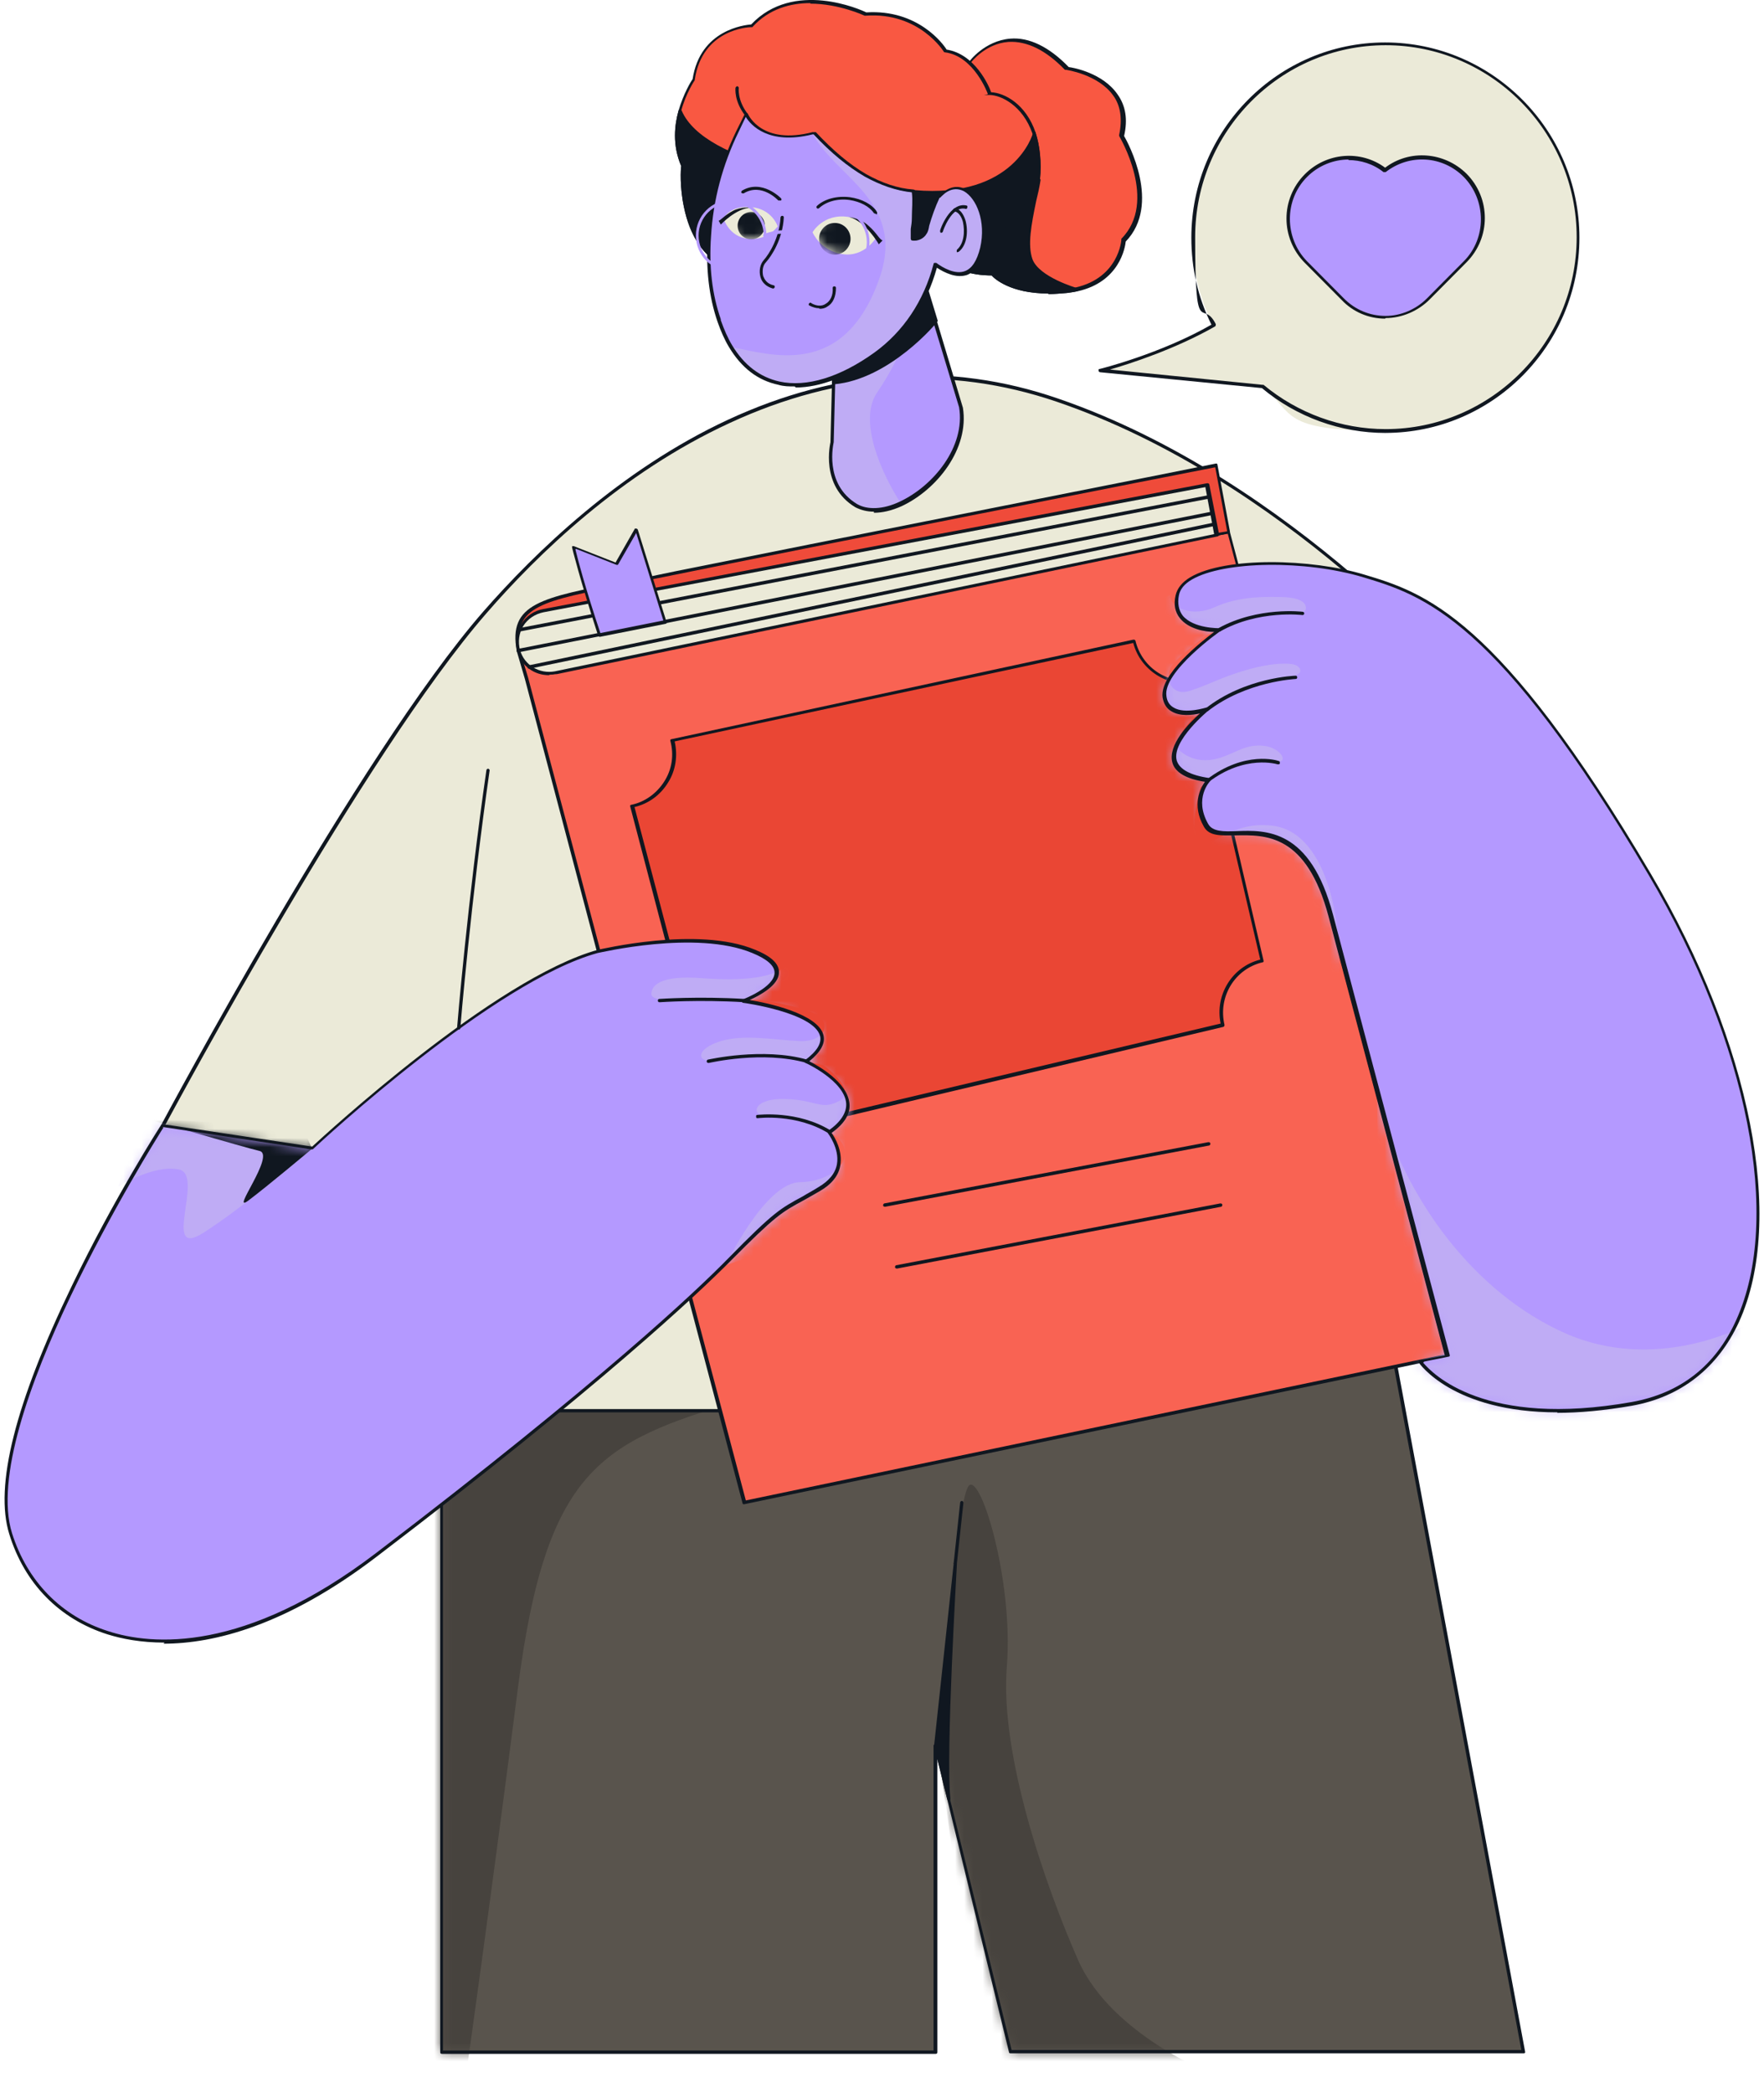 <?xml version="1.0" encoding="UTF-8"?> <svg xmlns="http://www.w3.org/2000/svg" width="193" height="229" viewBox="0 0 193 229" fill="none"><g clip-path="url(#clip0_2995_2176)"><path d="M48.288 154.335V224.453H102.38V190.888L110.575 224.453H166.686L151.902 145.062L48.288 154.335Z" fill="#59544D"></path><mask id="mask0_2995_2176" style="mask-type:luminance" maskUnits="userSpaceOnUse" x="48" y="145" width="119" height="80"><path d="M48.288 154.335V224.453H102.38V190.888L110.575 224.453H166.686L151.902 145.062L48.288 154.335Z" fill="white"></path></mask><g mask="url(#mask0_2995_2176)"><path d="M103.45 181.557C103.45 181.557 104.697 165.045 105.884 162.713C107.071 160.381 110.93 172.704 110.158 182.335C109.385 191.966 114.375 206.327 117.996 214.522C121.676 222.719 132.899 227.025 132.899 227.025L107.96 229L102.794 192.685L103.447 181.617" fill="#47433E"></path><path d="M80.826 153.257C65.744 157.743 59.746 160.676 56.659 184.725C53.572 208.776 50.841 228.098 50.841 228.098L34.572 224.39L42.114 150.862L80.829 153.194V153.254L80.826 153.257Z" fill="#47433E"></path></g><path d="M166.686 224.63H110.575C110.516 224.63 110.396 224.63 110.396 224.51L102.559 192.441V224.51C102.559 224.63 102.499 224.691 102.38 224.691H48.344C48.225 224.691 48.166 224.63 48.166 224.51V154.393C48.166 154.272 48.225 154.212 48.344 154.212L151.9 144.939C152.019 144.939 152.079 144.939 152.079 145.059L166.862 224.45V224.57C166.862 224.57 166.803 224.63 166.743 224.63H166.684H166.686ZM110.695 224.273H166.451L151.724 145.299L48.464 154.573V224.33H102.141V191.005C102.141 190.885 102.201 190.825 102.32 190.825C102.439 190.825 102.499 190.825 102.499 190.945L110.695 224.33V224.27V224.273Z" fill="#101720"></path><path d="M85.398 154.336H48.288L17.769 123.105C17.769 123.105 39.144 82.902 52.919 67.047C66.695 51.193 89.555 34.861 115.621 43.774C141.688 52.69 160.868 75.843 160.868 75.843L85.338 154.336H85.398Z" fill="#EBEAD8"></path><path d="M85.398 154.513H48.288H48.168L17.649 123.283C17.649 123.283 17.59 123.162 17.649 123.042C17.888 122.625 39.203 82.599 52.86 66.925C58.559 60.404 67.822 51.428 79.639 45.926C91.753 40.304 103.924 39.525 115.741 43.594C141.571 52.45 160.868 75.483 161.047 75.72V75.96L85.517 154.453H85.398V154.513ZM48.347 154.155H85.281L160.692 75.84C159.147 73.986 140.384 52.387 115.624 43.952C103.868 39.943 91.813 40.721 79.82 46.284C68.004 51.728 58.8 60.641 53.161 67.162C39.919 82.418 19.373 120.707 18.067 123.099L48.41 154.15H48.35L48.347 154.155Z" fill="#101720"></path><path d="M158.255 148.353L107.369 159.002L103.629 159.778L81.419 164.387L64.378 99.892L63.429 96.361L57.61 74.226L56.719 71.176L60.518 72.192L60.223 73.688L79.817 69.62L83.558 68.841L134.446 58.252L141.154 83.56L141.213 83.857L158.255 148.353Z" fill="#F96353"></path><path d="M81.419 164.565C81.36 164.565 81.24 164.564 81.24 164.444L57.429 74.284L56.537 71.234V71.053C56.537 71.053 56.656 70.993 56.716 71.053L60.516 72.069C60.575 72.069 60.635 72.189 60.635 72.249L60.396 73.505L134.321 58.069C134.441 58.069 134.5 58.069 134.56 58.189L158.371 148.35V148.47C158.371 148.47 158.312 148.53 158.252 148.53L81.416 164.565H81.419ZM56.957 71.414L57.789 74.166L81.601 164.147L158.079 148.172L134.327 58.372L60.283 73.809H60.104C60.104 73.809 60.044 73.688 60.104 73.628L60.342 72.312L57.017 71.414H56.957Z" fill="#101720"></path><path d="M69.188 88.166L77.441 119.635C80.468 118.916 83.557 120.77 84.387 123.823L133.79 112.098C133.077 108.988 134.977 105.818 138.124 105.099L130.999 74.467C127.912 75.125 124.882 73.211 124.169 70.101L73.638 80.99C74.47 84.221 72.511 87.511 69.245 88.169H69.185L69.188 88.166Z" fill="#EA4634"></path><path d="M84.33 124.004C84.27 124.004 84.151 124.004 84.151 123.883C83.379 120.893 80.411 119.097 77.441 119.815C77.321 119.815 77.262 119.815 77.202 119.695L68.95 88.227V88.106C68.95 88.106 69.009 88.046 69.069 88.046C70.554 87.746 71.861 86.79 72.69 85.474C73.522 84.158 73.757 82.601 73.343 81.048V80.927C73.343 80.927 73.403 80.867 73.462 80.867L123.993 69.978C124.112 69.978 124.172 69.978 124.232 70.098C124.944 73.088 127.912 75.005 130.882 74.347C131.002 74.347 131.061 74.347 131.121 74.467L138.246 105.099V105.22C138.246 105.22 138.186 105.28 138.127 105.28C135.099 105.998 133.256 109.048 133.969 112.101C133.969 112.221 133.969 112.281 133.85 112.341L84.446 124.067L84.327 124.006L84.33 124.004ZM78.807 119.277C81.419 119.277 83.734 120.951 84.506 123.583L133.552 111.978C132.899 108.868 134.798 105.755 137.885 104.979L130.82 74.707C127.793 75.245 124.763 73.331 123.99 70.341L73.814 81.111C74.169 82.667 73.933 84.281 73.102 85.597C72.269 86.973 70.963 87.929 69.421 88.29L77.617 119.4C78.031 119.34 78.449 119.28 78.863 119.28H78.804L78.807 119.277Z" fill="#101720"></path><path d="M34.214 125.617C34.214 125.617 53.749 107.311 65.505 104.081C65.505 104.081 76.254 101.448 82.547 104.081C88.84 106.713 81.419 109.526 81.419 109.526C81.419 109.526 94.721 111.38 88.249 116.166C88.249 116.166 96.501 119.995 90.742 123.883C90.742 123.883 93.769 127.712 89.675 130.106C85.577 132.498 85.815 131.78 79.818 137.883C73.82 143.926 61.351 154.753 41.222 170.13C21.094 185.506 5.001 180.419 1.082 167.855C-2.837 155.291 17.709 123.225 17.709 123.225L34.097 125.677L34.217 125.617H34.214Z" fill="#B499FF"></path><mask id="mask1_2995_2176" style="mask-type:luminance" maskUnits="userSpaceOnUse" x="0" y="102" width="93" height="78"><path d="M34.214 125.617C34.214 125.617 53.749 107.311 65.505 104.081C65.505 104.081 76.254 101.448 82.547 104.081C88.84 106.713 81.419 109.526 81.419 109.526C81.419 109.526 94.721 111.38 88.249 116.166C88.249 116.166 96.501 119.995 90.742 123.943C90.742 123.943 93.769 127.772 89.675 130.167C85.577 132.559 85.815 131.84 79.818 137.883C73.82 143.926 61.351 154.753 41.222 170.13C21.094 185.506 5.001 180.419 1.082 167.855C-2.837 155.351 17.709 123.225 17.709 123.225L34.097 125.677L34.217 125.617H34.214Z" fill="white"></path></mask><g mask="url(#mask1_2995_2176)"><path d="M34.214 125.617C34.214 125.617 26.85 131.958 22.219 134.89C17.587 137.823 22.398 128.55 19.606 127.949C16.815 127.351 12.955 129.803 12.955 129.803L14.974 122.086L24.712 118.018L34.154 125.617" fill="#BFACF5"></path><path d="M86.29 105.457C84.864 106.953 81.419 107.371 76.788 107.013C72.156 106.656 71.324 107.852 71.264 108.687C71.205 109.522 73.462 109.405 73.462 109.405H83.2C83.2 109.405 87.772 110.063 89.376 111.022C90.981 111.98 90.268 114.012 87.477 113.894C84.685 113.774 81.124 113.056 78.511 114.015C75.839 114.973 76.433 116.467 78.392 115.929C80.352 115.391 84.39 115.451 86.349 115.809C88.309 116.166 90.089 116.527 90.089 116.527C90.089 116.527 93.889 119.279 91.87 120.415C89.851 121.551 89.317 120.295 85.872 120.235C82.427 120.115 82.013 122.029 83.913 122.149C85.872 122.269 89.791 122.687 91.751 124.601C93.71 126.515 91.395 129.268 87.533 129.328C83.674 129.388 79.397 138.421 79.397 138.421L92.875 133.694L97.686 110.781L94.599 104.441L86.403 105.637L86.284 105.457H86.29Z" fill="#BFACF5"></path><path d="M34.214 125.617C34.214 125.617 29.227 129.806 27.148 131.36C25.129 132.856 30.176 126.335 28.395 125.915C26.615 125.494 15.806 122.324 15.806 122.324L33.146 123.46L34.154 125.674" fill="#101720"></path></g><path d="M72.156 109.643C72.037 109.643 71.977 109.583 71.977 109.463C71.977 109.343 72.037 109.282 72.156 109.282C72.156 109.282 76.43 108.982 81.419 109.282C81.539 109.282 81.598 109.403 81.598 109.463C81.598 109.523 81.479 109.643 81.419 109.643C76.433 109.343 72.275 109.643 72.216 109.643H72.156Z" fill="#101720"></path><path d="M88.249 116.284C83.438 114.907 77.62 116.284 77.56 116.284C77.441 116.284 77.381 116.284 77.322 116.164C77.322 116.043 77.322 115.983 77.441 115.923C77.5 115.923 83.438 114.547 88.306 115.923C88.425 115.923 88.485 116.043 88.425 116.164C88.425 116.224 88.306 116.284 88.246 116.284H88.249Z" fill="#101720"></path><path d="M90.802 124.003H90.683C87.119 121.789 82.964 122.33 82.904 122.33C82.785 122.33 82.726 122.33 82.726 122.149C82.726 122.029 82.726 121.969 82.904 121.969C82.904 121.969 87.298 121.431 90.921 123.703C90.981 123.703 91.04 123.883 90.921 123.943C90.921 123.943 90.802 124.003 90.742 124.003H90.802Z" fill="#101720"></path><path d="M18.004 179.701C15.392 179.701 13.313 179.283 11.771 178.802C6.486 177.128 2.687 173.237 1.022 167.855C-0.639 162.59 1.676 153.497 7.852 140.693C12.424 131.18 17.59 123.105 17.649 123.045C17.649 123.045 17.769 122.985 17.828 122.985L34.157 125.437C35.463 124.241 54.109 107.011 65.448 103.9C65.568 103.9 76.313 101.268 82.609 103.9C84.39 104.619 85.281 105.457 85.222 106.413C85.222 107.789 83.083 108.925 82.016 109.403C83.915 109.703 89.498 110.899 90.092 113.231C90.331 114.129 89.794 115.085 88.547 116.104C89.498 116.581 92.704 118.378 92.94 120.71C93.059 121.846 92.406 122.925 90.981 123.941C91.336 124.418 92.227 125.915 91.932 127.531C91.753 128.607 90.981 129.566 89.734 130.284C89.021 130.702 88.487 131.002 87.954 131.3C85.52 132.616 84.867 132.974 79.877 138.001C76.373 141.532 65.687 151.64 41.282 170.247C31.365 177.847 23.408 179.821 17.888 179.821L18.007 179.701H18.004ZM17.885 123.345C16.638 125.32 -2.422 155.772 1.318 167.738C2.979 173.002 6.722 176.831 11.828 178.447C16.579 180.004 26.731 180.899 41.16 169.892C65.565 151.286 76.254 141.174 79.695 137.646C84.682 132.562 85.395 132.201 87.832 130.885C88.306 130.584 88.899 130.287 89.552 129.869C90.68 129.211 91.393 128.373 91.572 127.357C91.87 125.623 90.563 123.946 90.563 123.946V123.826C90.563 123.826 90.563 123.706 90.623 123.706C91.989 122.747 92.642 121.732 92.582 120.716C92.403 118.264 88.189 116.29 88.13 116.29C88.13 116.29 88.01 116.23 88.01 116.169C88.01 116.109 88.01 116.049 88.07 115.989C89.376 115.031 89.91 114.135 89.731 113.357C89.078 110.785 81.419 109.709 81.3 109.709C81.24 109.709 81.181 109.649 81.121 109.528C81.121 109.468 81.121 109.348 81.24 109.348C81.24 109.348 84.745 108.032 84.745 106.415C84.745 105.637 83.913 104.919 82.311 104.261C76.134 101.689 65.508 104.261 65.389 104.261C54.047 107.371 35.165 124.842 34.217 125.74H34.038L17.769 123.288L17.888 123.348L17.885 123.345Z" fill="#101720"></path><path d="M155.347 148.951C155.347 148.951 160.393 156.788 178.565 153.557C196.734 150.327 196.439 122.687 180.525 95.646C164.61 68.604 156.594 65.194 149.233 62.979C141.81 60.704 129.639 61.125 128.807 65.073C127.975 69.022 133.438 68.902 133.438 68.902C133.438 68.902 127.026 73.388 127.441 76.201C127.855 79.013 132.072 77.637 132.072 77.637C132.072 77.637 123.82 84.278 132.192 85.354C132.192 85.354 130.232 87.328 131.893 90.261C133.555 93.194 141.929 86.493 145.55 100.132C149.171 113.772 158.318 148.293 158.318 148.293L155.407 148.891L155.347 148.951Z" fill="#B499FF"></path><mask id="mask2_2995_2176" style="mask-type:luminance" maskUnits="userSpaceOnUse" x="127" y="61" width="66" height="94"><path d="M155.347 148.951C155.347 148.951 160.393 156.788 178.565 153.557C196.734 150.327 196.439 122.687 180.525 95.646C164.61 68.604 156.594 65.254 149.233 62.979C141.81 60.704 129.639 61.125 128.807 65.073C127.975 69.022 133.438 68.902 133.438 68.902C133.438 68.902 127.026 73.388 127.441 76.201C127.855 79.013 132.072 77.637 132.072 77.637C132.072 77.637 123.82 84.278 132.192 85.414C132.192 85.414 130.232 87.388 131.893 90.321C133.555 93.254 141.929 86.553 145.55 100.192C149.171 113.832 158.318 148.353 158.318 148.353L155.407 148.951H155.347Z" fill="white"></path></mask><g mask="url(#mask2_2995_2176)"><path d="M127.972 65.013C128.091 66.687 130.584 67.465 132.842 66.45C135.1 65.434 137.354 65.254 139.907 65.314C142.46 65.314 142.818 66.032 142.875 66.389C142.932 66.747 142.756 67.108 141.867 67.047C140.975 66.987 137.829 66.927 135.633 67.886C133.435 68.844 132.013 69.502 132.013 69.502C132.013 69.502 128.926 71.777 128.153 72.913C127.441 74.049 128.034 76.324 130.292 75.545C132.606 74.767 133.558 74.109 136.468 73.271C139.379 72.432 141.455 72.493 141.932 72.853C142.409 73.213 142.585 73.751 141.1 74.109C139.615 74.467 137.181 74.707 134.747 75.903C132.314 77.159 130.53 78.596 130.53 78.596C130.53 78.596 127.918 81.168 129.164 82.186C130.351 83.202 131.956 83.442 133.677 82.844C135.398 82.246 136.349 81.408 138.249 81.588C140.149 81.769 141.216 83.623 139.436 83.262C137.655 82.905 135.991 83.262 134.449 83.92C132.964 84.578 131.362 86.135 131.362 86.135C131.362 86.135 129.877 90.862 131.362 91.877C132.848 92.893 134.449 89.843 139.141 90.321C143.832 90.799 146.444 97.142 146.564 105.457C146.683 113.772 128.276 102.885 128.276 102.885L123.229 68.006L127.98 65.073V65.013H127.972Z" fill="#BFACF5"></path><path d="M150.715 120.232C153.743 131.24 161.285 141.411 171.202 145.838C181.118 150.264 190.677 145.12 190.677 145.12C190.677 145.12 192.102 152.599 184.086 156.905C176.069 161.211 151.309 156.367 151.309 156.367L150.656 120.232" fill="#BFACF5"></path></g><path d="M170.429 154.513C158.911 154.513 155.287 149.128 155.228 149.068V148.948C155.228 148.948 155.228 148.828 155.347 148.828L158.079 148.29C157.366 145.597 148.816 113.351 145.371 100.31C142.937 91.156 138.425 91.337 135.159 91.394C133.614 91.394 132.308 91.514 131.715 90.436C130.349 88.043 131.36 86.186 131.834 85.528C129.815 85.228 128.568 84.513 128.27 83.434C127.736 81.52 130.11 79.068 131.297 78.049C130.465 78.229 129.099 78.407 128.151 77.809C127.617 77.508 127.319 76.97 127.199 76.312C126.844 73.8 131.416 70.209 132.839 69.133C131.888 69.133 130.048 68.833 129.099 67.637C128.565 66.979 128.386 66.141 128.625 65.125C128.804 64.347 129.338 63.688 130.229 63.151C134.089 60.876 143.471 61.116 149.23 62.85C155.821 64.824 163.957 67.337 180.641 95.634C191.566 114.181 195.368 133.446 190.259 144.633C187.945 149.658 183.907 152.831 178.562 153.786C175.475 154.324 172.744 154.565 170.367 154.565L170.426 154.505L170.429 154.513ZM155.702 149.071C156.71 150.267 162.412 156.25 178.562 153.377C183.847 152.419 187.706 149.429 189.964 144.404C195.01 133.277 191.27 114.192 180.405 95.766C163.838 67.648 155.705 65.133 149.173 63.159C142.821 61.245 133.912 61.365 130.411 63.4C129.579 63.877 129.105 64.475 128.985 65.133C128.807 66.032 128.985 66.807 129.4 67.348C130.587 68.784 133.379 68.724 133.438 68.724C133.498 68.724 133.617 68.724 133.617 68.844C133.617 68.965 133.617 69.025 133.558 69.025C133.498 69.025 127.205 73.511 127.62 76.144C127.679 76.742 127.975 77.159 128.392 77.4C129.639 78.178 131.956 77.4 132.013 77.4C132.069 77.4 132.192 77.4 132.251 77.46C132.311 77.52 132.251 77.64 132.251 77.7C132.251 77.7 128.153 81.051 128.747 83.205C129.045 84.164 130.232 84.822 132.311 85.119C132.37 85.119 132.43 85.119 132.43 85.239V85.42C132.37 85.48 130.59 87.334 132.192 90.147C132.666 90.985 133.853 90.985 135.278 90.925C138.485 90.805 143.355 90.624 145.848 100.078C149.469 113.717 158.616 148.238 158.616 148.238V148.359C158.616 148.359 158.556 148.419 158.496 148.419L155.824 148.957L155.705 149.077L155.702 149.071Z" fill="#101720"></path><path d="M133.435 69.082C133.376 69.082 133.316 69.082 133.257 68.962C133.257 68.901 133.257 68.781 133.316 68.721C137.65 66.329 142.52 66.927 142.52 66.927C142.639 66.927 142.699 67.047 142.699 67.108C142.699 67.228 142.58 67.288 142.52 67.288C142.52 67.288 137.709 66.69 133.495 69.082H133.435Z" fill="#101720"></path><path d="M132.01 77.814C132.01 77.814 131.891 77.814 131.891 77.754C131.831 77.694 131.891 77.574 131.891 77.514C136.224 74.103 141.688 73.923 141.747 73.923C141.867 73.923 141.926 73.983 141.926 74.103C141.926 74.223 141.867 74.283 141.747 74.283C141.747 74.283 136.343 74.524 132.129 77.814H132.01Z" fill="#101720"></path><path d="M132.129 85.594C132.129 85.594 132.01 85.594 132.01 85.534C131.95 85.474 132.01 85.354 132.01 85.294C136.227 82.063 139.788 83.199 139.907 83.259C140.027 83.259 140.027 83.38 140.027 83.5C140.027 83.62 139.907 83.62 139.788 83.62C139.788 83.62 136.224 82.484 132.189 85.594H132.07H132.129Z" fill="#101720"></path><path d="M50.188 112.636C50.068 112.636 50.008 112.516 50.008 112.455C50.008 112.335 51.196 98.218 53.215 84.278C53.215 84.158 53.334 84.098 53.394 84.098C53.513 84.098 53.572 84.218 53.572 84.278C51.553 98.278 50.366 112.338 50.366 112.455C50.366 112.576 50.307 112.636 50.188 112.636Z" fill="#101720"></path><path d="M102.916 27.74C104.578 30.132 108.497 29.954 108.497 29.954C108.497 29.954 110.575 32.467 116.573 31.809C116.987 31.809 117.345 31.688 117.7 31.628C122.627 30.492 122.866 26.244 122.866 26.244C127.023 22.055 122.687 14.816 122.687 14.816C124.112 8.355 116.689 7.457 116.689 7.457C110.277 0.876 106 6.859 106 6.859C106 6.859 104.101 14.158 103.09 20.14C102.496 23.731 102.198 26.841 102.851 27.74H102.911H102.916Z" fill="#F95842"></path><path d="M114.673 32.109C110.575 32.109 108.795 30.492 108.496 30.135C107.903 30.135 104.399 30.135 102.857 27.86V27.8C102.323 26.901 102.382 24.389 103.095 20.143C104.103 14.16 105.946 6.921 106.006 6.801C106.066 6.681 107.727 4.469 110.518 4.229C112.597 4.049 114.792 5.127 116.931 7.339C117.464 7.399 120.671 7.997 122.275 10.329C123.167 11.585 123.402 13.082 122.988 14.876C123.402 15.594 127.086 22.355 123.167 26.424C123.107 27.022 122.514 30.85 117.882 31.869C117.527 31.929 117.109 31.989 116.814 32.049C116.101 32.109 115.448 32.169 114.795 32.169L114.676 32.109H114.673ZM108.556 29.774C108.556 29.774 108.675 29.774 108.675 29.834C108.675 29.834 110.814 32.286 116.632 31.628C116.987 31.628 117.345 31.508 117.7 31.448C122.391 30.372 122.687 26.303 122.687 26.243V26.123C126.725 22.055 122.508 14.996 122.448 14.876V14.755C122.803 13.082 122.627 11.585 121.795 10.449C120.134 8.117 116.63 7.637 116.63 7.637H116.51C114.432 5.482 112.353 4.466 110.334 4.587C107.84 4.767 106.296 6.741 106.117 6.979C105.997 7.516 104.217 14.518 103.266 20.261C102.434 25.525 102.672 27.202 103.027 27.68V27.74C104.631 30.014 108.371 29.834 108.431 29.834L108.55 29.774H108.556Z" fill="#101720"></path><path d="M102.916 27.739C104.578 30.131 108.496 29.954 108.496 29.954C108.496 29.954 110.575 32.466 116.573 31.808C116.987 31.808 117.345 31.688 117.7 31.628C117.462 31.568 113.426 30.372 112.713 28.337C111.941 26.303 112.952 23.133 113.546 19.602L104.461 17.09L103.155 20.14C102.561 23.731 102.263 26.841 102.916 27.739Z" fill="#101720"></path><path d="M114.673 32.109C110.575 32.109 108.795 30.492 108.496 30.134C107.903 30.134 104.399 30.134 102.857 27.86C102.323 27.021 102.382 24.509 103.095 20.203L104.401 17.153C104.401 17.093 104.521 17.033 104.64 17.033L113.724 19.545C113.844 19.545 113.844 19.665 113.844 19.725C113.724 20.503 113.546 21.282 113.369 22C112.836 24.572 112.418 26.787 112.955 28.34C113.668 30.315 117.825 31.511 117.825 31.511C117.885 31.511 117.944 31.631 117.944 31.691C117.944 31.751 117.944 31.871 117.825 31.871C117.41 31.991 117.053 31.991 116.698 32.051C115.985 32.111 115.332 32.172 114.679 32.172V32.111L114.673 32.109ZM108.556 29.774C108.556 29.774 108.675 29.774 108.675 29.834C108.675 29.834 110.814 32.286 116.632 31.628H117.047C115.8 31.21 113.188 30.071 112.594 28.458C112.001 26.784 112.475 24.569 113.009 21.937C113.128 21.219 113.307 20.561 113.423 19.782L104.634 17.33L103.388 20.203C102.556 25.408 102.794 27.084 103.149 27.622C104.754 29.897 108.553 29.717 108.553 29.717V29.777L108.556 29.774Z" fill="#101720"></path><path d="M74.592 18.108C74.592 18.108 73.879 26.483 79.224 28.938C84.568 31.451 95.314 34.681 95.314 34.681C96.74 28.998 112.889 26.664 113.543 19.665C113.722 17.571 113.543 15.957 113.068 14.641C112.001 11.47 109.564 10.335 108.258 10.335C108.258 10.335 106.773 6.086 103.388 5.668C103.388 5.668 100.775 1.181 94.658 1.599C94.658 1.599 86.94 -2.229 82.189 2.915C82.189 2.915 76.665 3.035 75.836 8.778C75.836 8.778 74.885 10.154 74.291 12.189C73.817 13.862 73.638 16.017 74.589 18.171V18.111L74.592 18.108Z" fill="#F95842"></path><path d="M95.374 34.858C95.254 34.858 84.509 31.568 79.224 29.116C76.966 28.1 75.484 25.825 74.831 22.655C74.357 20.441 74.476 18.466 74.533 18.169C73.525 15.837 73.82 13.622 74.234 12.126C74.768 10.272 75.6 8.895 75.779 8.655C76.611 3.21 81.538 2.732 82.192 2.672C86.823 -2.235 94.187 1.056 94.78 1.356C100.42 0.998 103.212 4.827 103.569 5.425C106.656 5.903 108.201 9.373 108.44 10.091C109.865 10.152 112.239 11.348 113.31 14.518C113.784 16.014 113.963 17.748 113.784 19.662C113.429 23.491 108.559 25.943 103.927 28.277C99.949 30.252 96.209 32.166 95.556 34.678C95.556 34.678 95.556 34.738 95.496 34.798H95.436L95.377 34.858H95.374ZM88.663 0.34C86.525 0.34 84.151 0.938 82.311 2.973H82.192C81.953 2.973 76.847 3.153 76.015 8.715V8.775C76.015 8.775 75.064 10.152 74.53 12.126C74.115 13.562 73.817 15.717 74.828 17.928V18.049C74.828 18.109 74.234 26.306 79.34 28.698C84.211 30.973 93.829 33.963 95.254 34.38C96.087 31.748 99.827 29.894 103.745 27.92C108.318 25.588 113.068 23.193 113.423 19.545C113.602 17.691 113.423 16.074 112.949 14.581C111.881 11.531 109.505 10.392 108.258 10.392C107.011 10.392 108.139 10.392 108.079 10.272C108.079 10.272 106.594 6.143 103.388 5.725C103.388 5.725 103.268 5.725 103.268 5.665C103.268 5.665 100.596 1.299 94.718 1.717H94.599C94.599 1.717 91.807 0.4 88.661 0.4V0.34H88.663Z" fill="#101720"></path><path d="M74.592 18.108C74.592 18.108 73.88 26.483 79.224 28.938C84.569 31.45 95.314 34.681 95.314 34.681C96.74 28.998 112.89 26.663 113.543 19.665C113.722 17.57 113.543 15.957 113.068 14.64C113.068 14.64 111.169 22 99.886 20.981C89.615 20.083 76.668 17.691 74.294 12.185C73.82 13.859 73.641 16.014 74.592 18.168V18.108Z" fill="#101720"></path><path d="M95.374 34.858C95.254 34.858 84.509 31.568 79.224 29.116C76.966 28.1 75.484 25.825 74.831 22.655C74.357 20.44 74.476 18.466 74.533 18.169C73.525 15.837 73.82 13.622 74.234 12.126C74.234 12.066 74.294 12.005 74.413 12.005C74.473 12.005 74.533 12.005 74.592 12.126C77.145 17.988 91.634 20.083 100.065 20.801C110.99 21.759 113.009 14.638 113.009 14.578C113.009 14.518 113.068 14.457 113.128 14.457H113.307V14.518C113.781 16.014 113.96 17.748 113.781 19.662C113.426 23.49 108.556 25.942 103.924 28.277C99.946 30.252 96.206 32.166 95.553 34.678C95.553 34.678 95.553 34.738 95.493 34.798H95.433L95.374 34.858ZM74.354 12.664C73.999 14.1 73.88 16.014 74.768 18.048V18.108C74.768 18.169 74.175 26.366 79.281 28.758C84.151 31.033 93.769 34.023 95.195 34.44C96.027 31.808 99.767 29.954 103.686 27.98C108.258 25.648 113.009 23.253 113.364 19.605C113.543 17.931 113.364 16.435 113.066 15.118C112.353 16.792 109.445 21.94 99.883 21.101C91.571 20.383 77.438 18.289 74.351 12.666L74.354 12.664Z" fill="#101720"></path><path d="M102.263 28.995C101.908 28.695 101.67 28.518 101.67 28.518L101.789 28.398C101.789 28.398 102.027 28.638 102.382 28.875L102.263 29.055V28.995Z" fill="#5C2F00"></path><path d="M98.58 55.081C96.8 55.92 95.016 56.097 93.71 55.322C89.851 52.99 91.038 48.38 91.038 48.38L91.276 38.807L99.827 31.925L101.133 30.91L105.231 44.549C105.944 49.096 102.263 53.465 98.58 55.139V55.079V55.081Z" fill="#B499FF"></path><path d="M98.58 55.082C96.8 55.92 95.016 56.098 93.71 55.322C89.851 52.99 91.038 48.381 91.038 48.381L91.276 38.807L99.827 31.926L100.954 32.704C100.954 32.704 98.756 38.927 95.968 42.936C93.829 46.046 96.501 51.909 98.58 55.082Z" fill="#BFACF5"></path><path d="M102.38 35.099C102.38 35.099 97.274 41.322 91.217 41.86V38.81C91.276 38.81 101.372 31.751 101.372 31.751L102.38 35.102V35.099Z" fill="#101720"></path><path d="M91.04 42.04V38.69C91.1 38.69 101.491 31.451 101.491 31.451L102.618 35.159H102.559C102.559 35.279 97.333 41.499 91.276 42.04H91.097H91.038H91.04ZM91.455 38.867V41.62C96.919 41.022 101.61 35.697 102.204 35.039L101.252 31.989L91.455 38.87V38.867Z" fill="#101720"></path><path d="M95.612 55.977C94.84 55.977 94.187 55.797 93.593 55.499C89.674 53.167 90.862 48.441 90.862 48.38L91.1 38.867C91.1 38.867 91.1 38.747 91.16 38.747L100.957 30.85H101.136C101.136 30.85 101.255 30.91 101.255 30.97L105.353 44.609C106.066 49.096 102.502 53.582 98.642 55.379C97.575 55.857 96.564 56.097 95.615 56.097V55.977H95.612ZM91.455 38.867L91.216 48.38C91.216 48.441 90.089 52.927 93.769 55.142C94.897 55.8 96.621 55.74 98.401 54.901C102.141 53.167 105.645 48.858 104.933 44.552L100.894 31.21L91.336 38.927L91.455 38.867Z" fill="#101720"></path><path d="M78.69 35.099C79.045 36.175 79.463 37.073 79.937 37.911C83.382 43.714 89.674 43.056 95.732 38.75C99.117 36.358 101.255 32.767 102.263 28.939C103.51 29.837 106.421 31.391 107.369 27.205C108.377 22.598 105.29 18.89 102.857 21.462C102.797 21.522 102.678 21.642 102.618 21.762C102.084 22.721 101.726 23.737 101.491 24.813C101.431 25.113 101.372 25.411 101.193 25.651C100.894 26.129 100.301 26.369 99.767 26.309C99.767 25.591 99.827 24.813 99.886 24.095C99.886 23.079 100.006 22.06 99.886 21.044C98.046 20.864 96.266 20.206 94.602 19.31C92.463 18.114 90.683 16.438 89.021 14.644H88.842C83.024 16.08 81.538 12.549 81.538 12.549L80.587 14.463C78.866 18.054 77.796 21.943 77.56 25.951C77.381 28.824 77.56 32.054 78.628 35.105H78.687L78.69 35.099Z" fill="#B499FF"></path><path d="M88.902 25.408C88.902 25.408 90.089 23.313 92.821 23.734C95.553 24.152 95.848 26.009 95.848 26.009C95.848 26.009 94.602 28.163 92.168 27.803C89.734 27.445 88.902 25.411 88.902 25.411V25.408Z" fill="#EBEAD8"></path><mask id="mask3_2995_2176" style="mask-type:luminance" maskUnits="userSpaceOnUse" x="88" y="23" width="8" height="5"><path d="M88.902 25.408C88.902 25.408 90.089 23.313 92.821 23.734C95.553 24.152 95.848 26.009 95.848 26.009C95.848 26.009 94.602 28.163 92.168 27.803C89.734 27.445 88.902 25.411 88.902 25.411V25.408Z" fill="white"></path></mask><g mask="url(#mask3_2995_2176)"><path d="M91.336 24.389C92.287 24.389 93.057 25.165 93.057 26.123C93.057 27.082 92.287 27.857 91.336 27.857C90.385 27.857 89.615 27.082 89.615 26.123C89.615 25.165 90.385 24.389 91.336 24.389Z" fill="#101720"></path></g><path d="M84.569 31.568C83.915 31.388 83.382 30.97 83.203 30.312C83.024 29.654 83.143 28.936 83.558 28.458C84.151 27.8 85.278 26.006 85.398 23.791C85.398 23.671 85.517 23.611 85.577 23.611C85.696 23.611 85.756 23.671 85.756 23.791C85.636 26.123 84.449 27.98 83.796 28.698C83.441 29.056 83.382 29.657 83.498 30.195C83.617 30.495 83.853 31.033 84.625 31.21C84.745 31.21 84.804 31.331 84.745 31.451C84.745 31.511 84.625 31.571 84.566 31.571L84.569 31.568Z" fill="#101720"></path><path d="M89.615 33.722C89.26 33.722 88.902 33.602 88.547 33.422C88.487 33.422 88.428 33.242 88.547 33.182C88.547 33.122 88.726 33.062 88.786 33.182C89.32 33.482 89.913 33.539 90.331 33.242C90.864 32.941 91.163 32.283 91.103 31.508C91.103 31.388 91.163 31.328 91.282 31.328C91.401 31.328 91.461 31.388 91.461 31.508C91.461 32.406 91.163 33.182 90.509 33.542C90.271 33.722 89.975 33.783 89.677 33.783L89.618 33.722H89.615Z" fill="#101720"></path><path d="M95.789 23.373C95.789 23.373 95.669 23.373 95.61 23.313C95.135 22.595 94.124 22.057 92.938 21.877C91.631 21.697 90.385 22.057 89.612 22.775C89.552 22.835 89.433 22.835 89.374 22.775C89.314 22.715 89.314 22.595 89.374 22.535C90.206 21.757 91.572 21.399 92.994 21.576C94.301 21.757 95.428 22.355 95.962 23.193V23.433C95.962 23.433 95.902 23.433 95.843 23.433L95.783 23.373H95.789Z" fill="#101720"></path><path d="M85.279 21.937H85.159C85.1 21.877 83.319 19.962 81.36 21.159C81.3 21.159 81.181 21.159 81.121 21.098C81.061 21.038 81.121 20.918 81.181 20.858C83.379 19.542 85.455 21.696 85.455 21.696C85.514 21.756 85.514 21.877 85.455 21.937H85.276H85.279Z" fill="#101720"></path><path d="M92.821 23.731C92.821 23.731 94.127 23.851 95.019 24.689C95.911 25.468 96.206 26.186 96.564 26.306L96.149 26.724C96.149 26.724 94.724 24.212 92.883 23.734H92.824L92.821 23.731Z" fill="#101720"></path><path d="M85.102 24.81C85.102 24.81 84.509 22.836 82.135 22.655C79.761 22.475 79.167 23.911 79.167 23.911C79.167 23.911 79.761 25.946 81.899 26.126C84.037 26.306 85.046 24.81 85.046 24.81H85.105H85.102Z" fill="#EBEAD8"></path><mask id="mask4_2995_2176" style="mask-type:luminance" maskUnits="userSpaceOnUse" x="79" y="22" width="7" height="5"><path d="M85.102 24.81C85.102 24.81 84.509 22.836 82.135 22.655C79.761 22.475 79.167 23.911 79.167 23.911C79.167 23.911 79.761 25.946 81.899 26.126C84.037 26.306 85.046 24.81 85.046 24.81H85.105H85.102Z" fill="white"></path></mask><g mask="url(#mask4_2995_2176)"><path d="M82.192 23.193C83.012 23.193 83.677 23.863 83.677 24.69C83.677 25.517 83.012 26.186 82.192 26.186C81.371 26.186 80.706 25.517 80.706 24.69C80.706 23.863 81.371 23.193 82.192 23.193Z" fill="#101720"></path></g><path d="M82.192 22.715C82.192 22.715 81.064 22.595 80.172 23.073C79.281 23.551 78.866 24.088 78.628 24.149L78.866 24.566C78.866 24.566 80.528 22.772 82.192 22.712V22.715Z" fill="#101720"></path><path d="M102.916 26.243H102.797C102.678 26.243 102.559 26.003 102.618 25.885C103.212 24.091 103.805 23.253 104.458 22.953C104.813 22.772 105.231 22.832 105.645 22.953C105.765 23.013 105.824 23.193 105.765 23.31C105.705 23.43 105.526 23.491 105.41 23.43C105.111 23.31 104.876 23.31 104.697 23.43C104.223 23.671 103.689 24.446 103.152 26.063C103.152 26.183 103.033 26.243 102.913 26.243H102.916Z" fill="#101720"></path><path d="M79.997 37.911C83.441 43.714 89.734 43.056 95.791 38.75C99.176 36.358 101.315 32.767 102.323 28.938C103.57 29.837 106.48 31.39 107.429 27.204C108.437 22.598 105.35 18.89 102.916 21.462C102.857 21.522 102.737 21.642 102.678 21.762C102.144 22.721 101.786 23.737 101.55 24.812C101.491 25.113 101.431 25.41 101.252 25.651C100.954 26.129 100.361 26.369 99.827 26.309C99.827 25.591 99.886 24.812 99.946 24.094C99.946 23.078 100.065 22.06 99.946 21.044C98.106 20.864 96.325 20.206 94.661 19.31C92.523 18.114 90.742 16.438 89.081 14.644H88.902C91.515 19.43 99.057 22.063 96.266 30.317C92.347 41.685 84.151 38.692 79.997 37.974V37.914V37.911Z" fill="#BFACF5"></path><path d="M102.976 25.468C102.857 25.468 102.857 25.348 102.857 25.227C102.857 25.107 103.924 22.117 105.708 22.475C105.827 22.475 105.887 22.595 105.827 22.715C105.827 22.835 105.708 22.896 105.589 22.835C104.103 22.535 103.155 25.288 103.155 25.348C103.155 25.408 103.036 25.468 102.976 25.468Z" fill="#101720"></path><path d="M104.816 27.619C104.816 27.619 104.697 27.619 104.697 27.559C104.637 27.499 104.697 27.379 104.697 27.319C105.469 26.661 105.589 25.345 105.35 24.269C105.171 23.611 104.816 23.193 104.458 23.133C104.339 23.133 104.28 23.013 104.28 22.953C104.28 22.893 104.399 22.773 104.458 22.773C104.992 22.832 105.41 23.37 105.645 24.149C105.944 25.285 105.824 26.841 104.873 27.559H104.754L104.813 27.619H104.816Z" fill="#101720"></path><path d="M81.658 12.723C81.658 12.723 81.539 12.723 81.539 12.664C80.292 11.047 80.471 9.673 80.471 9.613C80.471 9.553 80.59 9.433 80.65 9.433C80.769 9.433 80.829 9.553 80.829 9.613C80.829 9.613 80.65 10.93 81.78 12.426C81.84 12.486 81.78 12.606 81.78 12.666H81.661V12.726L81.658 12.723Z" fill="#101720"></path><path d="M86.942 42.278C86.349 42.278 85.755 42.278 85.162 42.097C82.904 41.62 81.124 40.243 79.758 37.968C79.284 37.19 78.866 36.235 78.511 35.216C77.56 32.464 77.205 29.353 77.444 25.943C77.682 21.934 78.75 18.106 80.53 14.395L81.482 12.48C81.482 12.42 81.601 12.36 81.66 12.36C81.72 12.36 81.78 12.36 81.839 12.48C81.899 12.601 83.384 15.891 88.905 14.455H89.26C91.16 16.489 92.94 17.986 94.783 19.061C96.504 20.02 98.228 20.618 99.949 20.735C100.008 20.735 100.128 20.795 100.128 20.916C100.247 21.874 100.187 22.89 100.128 24.026C100.128 24.383 100.128 24.804 100.128 25.162V26.06C100.483 26.06 100.96 25.88 101.136 25.522C101.255 25.282 101.315 25.044 101.374 24.804C101.613 23.668 102.027 22.589 102.561 21.634V21.514C102.74 21.453 102.8 21.393 102.859 21.333C103.751 20.435 104.759 20.197 105.711 20.735C107.196 21.514 108.383 24.086 107.67 27.256C107.315 28.752 106.719 29.708 105.83 30.069C104.643 30.486 103.337 29.828 102.504 29.29C101.377 33.359 99.12 36.71 95.973 38.981C92.826 41.196 89.74 42.392 87.067 42.392L86.948 42.272L86.942 42.278ZM78.866 35.039C79.221 36.054 79.639 37.013 80.113 37.791C81.419 39.946 83.14 41.262 85.278 41.74C88.246 42.398 91.929 41.262 95.669 38.569C98.816 36.295 101.073 32.947 102.141 28.878C102.141 28.878 102.141 28.758 102.26 28.758H102.439C103.152 29.296 104.518 30.074 105.586 29.657C106.358 29.356 106.892 28.521 107.247 27.084C107.9 24.212 106.832 21.7 105.466 20.921C104.634 20.503 103.805 20.681 103.033 21.459C102.973 21.519 102.913 21.579 102.854 21.639H102.794C102.32 22.655 101.962 23.674 101.667 24.689C101.607 25.047 101.547 25.348 101.369 25.588C101.07 26.126 100.36 26.426 99.764 26.306C99.704 26.306 99.645 26.186 99.645 26.126V25.05C99.704 24.692 99.764 24.272 99.764 23.914C99.764 22.898 99.883 21.94 99.764 21.041C98.043 20.861 96.319 20.263 94.599 19.308C92.758 18.232 90.918 16.735 89.018 14.701H88.899C84.088 15.897 82.129 13.685 81.595 12.787L80.823 14.403C79.042 18.051 78.031 21.883 77.796 25.831C77.557 29.182 77.915 32.232 78.863 34.924V35.044L78.866 35.039Z" fill="#101720"></path><path d="M103.805 196.753L102.38 190.951L104.518 171.088C104.518 171.088 103.271 192.027 103.805 196.813V196.753Z" fill="#101720"></path><path d="M103.805 196.931C103.746 196.931 103.626 196.931 103.626 196.811L102.201 191.008V190.948L104.339 171.085C104.339 170.965 104.399 170.905 104.518 170.905C104.637 170.905 104.697 171.025 104.697 171.085C104.697 171.325 103.45 192.084 103.984 196.75C103.984 196.871 103.984 196.931 103.865 196.931H103.805ZM102.558 190.888L103.51 194.836C103.391 190.768 103.689 183.111 103.984 177.606L102.558 190.948V190.888Z" fill="#101720"></path><path d="M104.518 171.206C104.399 171.206 104.339 171.085 104.339 171.025L105.052 164.384C105.052 164.264 105.171 164.204 105.231 164.204C105.35 164.204 105.41 164.324 105.41 164.384L104.697 171.025C104.697 171.145 104.637 171.206 104.518 171.206Z" fill="#101720"></path><path d="M134.446 58.252L133.08 50.953C133.08 50.953 87.42 59.986 73.939 62.738C60.462 65.491 55.651 65.371 56.719 71.233L134.446 58.312V58.252Z" fill="#EF4B3A"></path><path d="M56.719 71.353C56.659 71.353 56.54 71.293 56.54 71.233C55.589 66.029 59.153 65.371 68.535 63.577C70.14 63.276 71.92 62.919 73.88 62.501C87.181 59.808 132.547 50.836 133.021 50.715H133.14C133.14 50.715 133.2 50.775 133.2 50.836L134.566 58.135V58.195C134.566 58.315 134.566 58.375 134.446 58.375L56.719 71.296V71.356V71.353ZM132.901 51.133C129.755 51.731 86.823 60.226 73.939 62.858C71.98 63.276 70.14 63.577 68.595 63.934C59.331 65.728 56.125 66.326 56.898 70.993L134.267 58.129L132.961 51.13H132.901V51.133Z" fill="#101720"></path><path d="M67.584 72.192L60.754 73.628C58.974 73.986 57.25 72.91 56.716 71.176C56.123 69.202 57.369 67.168 59.388 66.81L70.077 64.776L132.01 53.05L133.078 58.495L67.584 72.135V72.195V72.192Z" fill="#EBEAD8"></path><path d="M60.044 73.866C58.44 73.866 57.017 72.85 56.6 71.234C56.301 70.275 56.48 69.199 57.014 68.301C57.548 67.402 58.44 66.804 59.448 66.627L70.137 64.593L132.069 52.867C132.189 52.867 132.248 52.867 132.308 52.987L133.376 58.432C133.376 58.553 133.376 58.613 133.256 58.673L60.933 73.749C60.694 73.749 60.459 73.809 60.161 73.809L60.041 73.869L60.044 73.866ZM131.891 53.288L70.137 64.953L59.448 66.987C58.556 67.168 57.727 67.706 57.25 68.484C56.776 69.262 56.656 70.218 56.895 71.116C57.369 72.79 59.033 73.749 60.694 73.448L132.839 58.432L131.888 53.348V53.288H131.891Z" fill="#101720"></path><path d="M56.719 71.353C56.659 71.353 56.54 71.353 56.54 71.233C56.54 71.113 56.54 71.053 56.659 70.993L132.544 55.977C132.663 55.977 132.723 55.977 132.782 56.097C132.782 56.217 132.782 56.278 132.663 56.338L56.779 71.353H56.719Z" fill="#101720"></path><path d="M56.838 69.082C56.779 69.082 56.659 69.022 56.659 68.962C56.659 68.901 56.659 68.781 56.778 68.721L132.189 54.183C132.308 54.183 132.368 54.183 132.427 54.303C132.427 54.423 132.427 54.483 132.308 54.544L56.898 69.082H56.838Z" fill="#101720"></path><path d="M57.906 73.151C57.846 73.151 57.727 73.151 57.727 73.03C57.727 72.91 57.727 72.85 57.846 72.79L132.782 57.176C132.902 57.176 132.961 57.176 133.021 57.296C133.021 57.417 133.021 57.477 132.902 57.537L57.966 73.151H57.906Z" fill="#101720"></path><path d="M91.276 30.372C89.138 30.372 87.417 28.638 87.417 26.484C87.417 24.329 89.138 22.595 91.276 22.595C93.414 22.595 95.135 24.329 95.135 26.484C95.135 28.638 93.414 30.372 91.276 30.372ZM91.276 22.896C89.317 22.896 87.712 24.512 87.712 26.486C87.712 28.461 89.317 30.077 91.276 30.077C93.235 30.077 94.84 28.461 94.84 26.486C94.84 24.512 93.235 22.896 91.276 22.896Z" fill="#B499FF"></path><path d="M79.996 29.654C77.858 29.654 76.137 27.92 76.137 25.765C76.137 23.611 77.858 21.877 79.996 21.877C82.135 21.877 83.856 23.611 83.856 25.765C83.856 27.92 82.135 29.654 79.996 29.654ZM79.996 22.177C78.037 22.177 76.433 23.794 76.433 25.768C76.433 27.742 78.037 29.359 79.996 29.359C81.956 29.359 83.56 27.742 83.56 25.768C83.56 23.794 81.956 22.177 79.996 22.177Z" fill="#B499FF"></path><path d="M87.536 26.126H87.417C85.872 24.99 83.737 25.946 83.737 25.946C83.617 25.946 83.558 25.946 83.498 25.826C83.498 25.705 83.498 25.645 83.617 25.585C83.737 25.585 85.932 24.569 87.656 25.826C87.715 25.826 87.775 26.006 87.656 26.066C87.656 26.066 87.596 26.126 87.536 26.126Z" fill="#B499FF"></path><path d="M96.799 132.018C96.74 132.018 96.621 131.958 96.621 131.897C96.621 131.837 96.621 131.717 96.74 131.657L132.189 124.956C132.308 124.956 132.368 124.956 132.427 125.076C132.427 125.196 132.427 125.256 132.308 125.317L96.859 132.018H96.799Z" fill="#101720"></path><path d="M98.106 138.779C98.046 138.779 97.927 138.719 97.927 138.659C97.927 138.539 97.927 138.478 98.046 138.418L133.495 131.657C133.614 131.657 133.674 131.657 133.733 131.777C133.733 131.898 133.733 131.958 133.614 132.018L98.165 138.779H98.106Z" fill="#101720"></path><path d="M65.568 69.439C63.429 62.978 62.717 59.808 62.717 59.808L67.468 61.662L69.665 57.894L72.872 68.006L65.627 69.442H65.568V69.439Z" fill="#B499FF"></path><path d="M65.568 69.62H65.448V69.559C63.37 63.159 62.597 59.928 62.597 59.928V59.748H62.776L67.348 61.542L69.427 57.894C69.427 57.834 69.546 57.774 69.606 57.834C69.665 57.834 69.725 57.834 69.785 57.954L72.931 68.066V68.186C72.931 68.186 72.871 68.246 72.812 68.246L65.568 69.682V69.622V69.62ZM62.955 60.106C63.194 61.064 63.963 64.114 65.687 69.259L72.576 67.883L69.609 58.309L67.649 61.719C67.649 61.78 67.53 61.84 67.411 61.78L63.017 60.046L62.958 60.106H62.955Z" fill="#101720"></path><path d="M172.624 25.946C172.624 37.671 163.182 47.125 151.545 47.125C139.907 47.125 141.748 45.271 138.067 42.218L120.313 40.484C120.313 40.484 127.083 38.81 132.723 35.577C131.238 32.704 130.465 29.414 130.465 25.946C130.465 14.221 139.907 4.767 151.485 4.767C163.063 4.767 172.565 14.281 172.565 25.946H172.624Z" fill="#EBEAD8"></path><path d="M151.604 47.365C146.677 47.365 141.867 45.631 138.067 42.458L120.373 40.724C120.313 40.724 120.194 40.664 120.194 40.544C120.194 40.424 120.194 40.364 120.313 40.364C120.373 40.364 127.023 38.69 132.544 35.517C131.059 32.527 130.346 29.354 130.346 26.003C130.346 14.218 139.848 4.644 151.545 4.644C163.242 4.644 172.803 14.218 172.803 26.003C172.803 37.789 163.301 47.362 151.545 47.362H151.604V47.365ZM121.381 40.424L138.124 42.098H138.243C141.983 45.208 146.734 46.945 151.604 46.945C163.122 46.945 172.505 37.491 172.505 25.946C172.505 14.398 163.122 4.947 151.604 4.947C140.086 4.947 130.763 14.401 130.763 25.946C130.763 37.494 131.536 32.527 133.021 35.46C133.021 35.52 133.021 35.64 132.961 35.7C128.568 38.212 123.519 39.829 121.443 40.427H121.383L121.381 40.424Z" fill="#101720"></path><path d="M151.548 34.681C149.767 34.681 148.103 33.963 146.856 32.707L142.818 28.639C140.205 26.006 140.205 21.817 142.818 19.185C145.192 16.793 148.935 16.613 151.488 18.587C154.101 16.553 157.84 16.733 160.277 19.125C162.89 21.757 162.89 25.946 160.277 28.578L156.239 32.647C154.992 33.903 153.328 34.621 151.548 34.621V34.681Z" fill="#B499FF"></path><path d="M151.548 34.859C149.767 34.859 148.043 34.14 146.797 32.824L142.759 28.756C140.086 26.063 140.086 21.757 142.759 19.064C145.133 16.672 148.875 16.372 151.548 18.346C154.22 16.312 158.02 16.612 160.453 19.004C163.125 21.697 163.125 26.003 160.453 28.695L156.415 32.764C155.168 34.02 153.388 34.798 151.604 34.798L151.545 34.859H151.548ZM147.569 17.451C145.908 17.451 144.244 18.109 142.997 19.365C140.504 21.877 140.504 26.006 142.997 28.578L147.035 32.647C148.282 33.903 149.886 34.561 151.607 34.561C153.269 34.561 154.933 33.843 156.12 32.647L160.158 28.578C162.651 26.066 162.651 21.937 160.158 19.365C157.843 17.033 154.22 16.793 151.607 18.827H151.369C150.241 17.929 148.875 17.511 147.51 17.511L147.569 17.451Z" fill="#101720"></path></g><defs><clipPath id="clip0_2995_2176"><rect width="192" height="229" fill="white" transform="translate(0.5)"></rect></clipPath></defs></svg> 